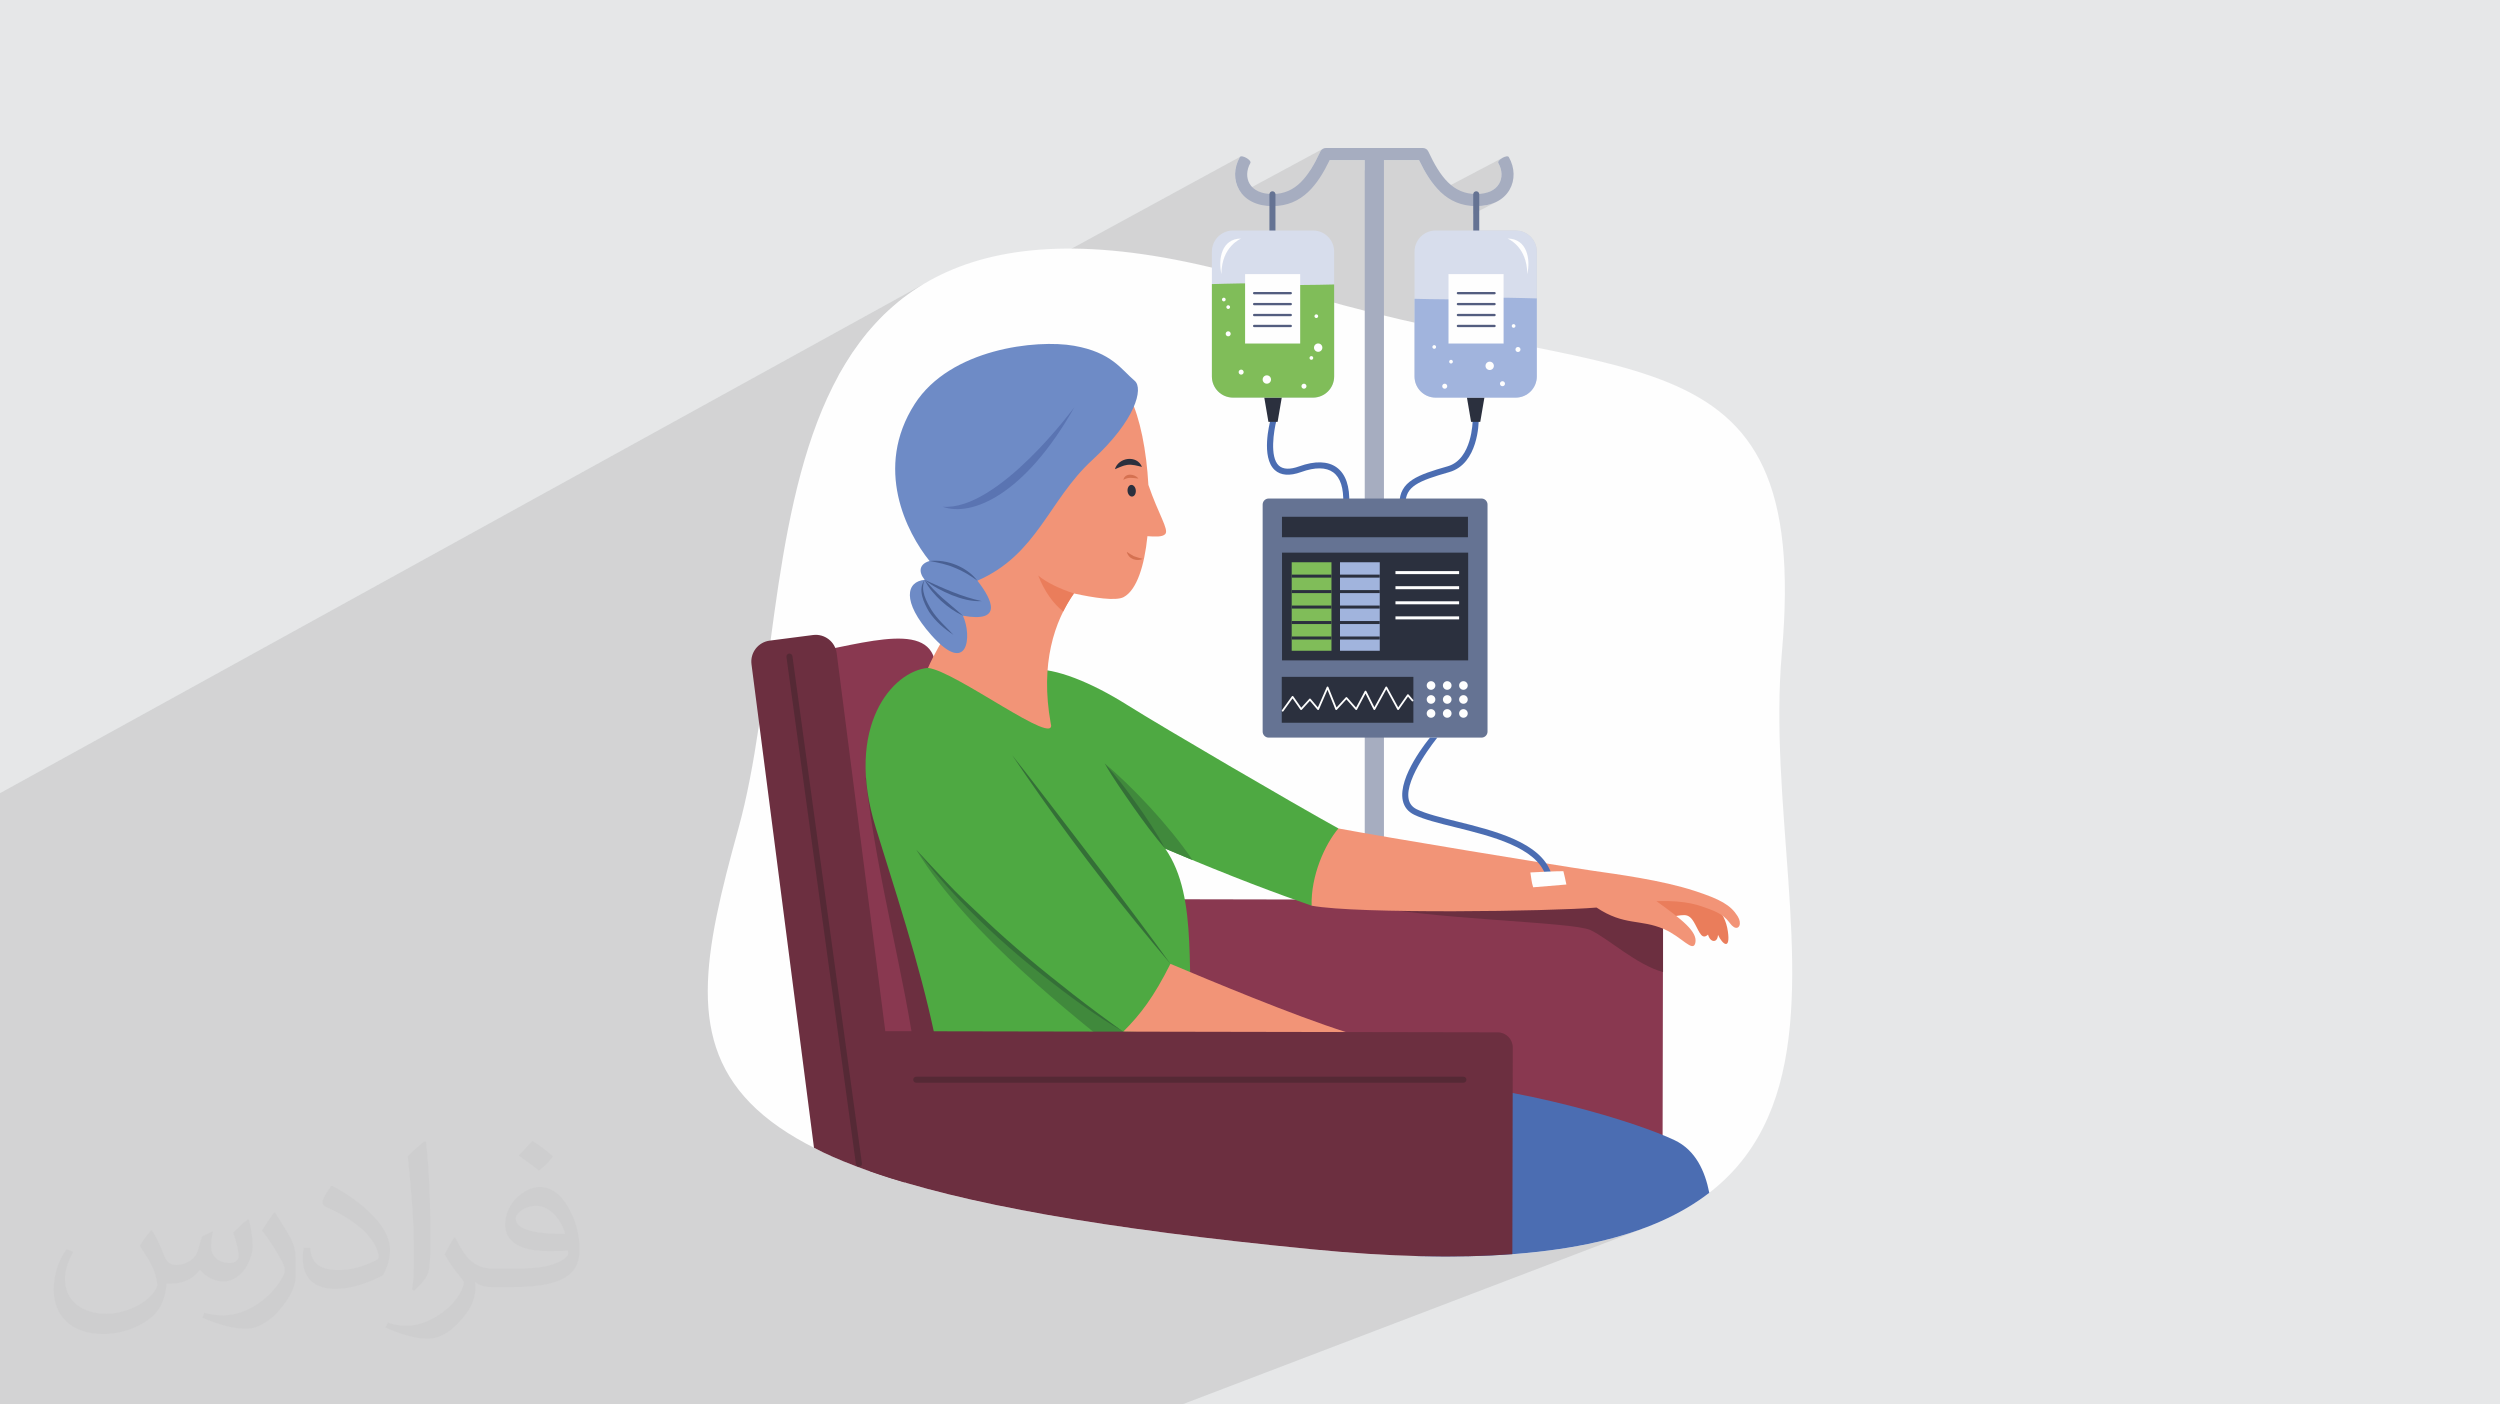 <?xml version="1.0" encoding="UTF-8"?>
<!DOCTYPE svg PUBLIC "-//W3C//DTD SVG 1.1//EN" "http://www.w3.org/Graphics/SVG/1.1/DTD/svg11.dtd">
<!-- Creator: CorelDRAW 2020 (64-Bit) -->
<svg xmlns="http://www.w3.org/2000/svg" xml:space="preserve" width="94.192mm" height="52.917mm" version="1.1" style="shape-rendering:geometricPrecision; text-rendering:geometricPrecision; image-rendering:optimizeQuality; fill-rule:evenodd; clip-rule:evenodd"
viewBox="0 0 9404.92 5283.66"
 xmlns:xlink="http://www.w3.org/1999/xlink"
 xmlns:xodm="http://www.corel.com/coreldraw/odm/2003">
 <defs>
  <style type="text/css">
   <![CDATA[
    .fil0 {fill:#E6E7E8}
    .fil10 {fill:#FEFEFE;fill-rule:nonzero}
    .fil3 {fill:#FEFEFE;fill-rule:nonzero}
    .fil19 {fill:#F29477;fill-rule:nonzero}
    .fil20 {fill:#EA7D5B;fill-rule:nonzero}
    .fil21 {fill:#D57151;fill-rule:nonzero}
    .fil8 {fill:#D7DDEC;fill-rule:nonzero}
    .fil13 {fill:#893850;fill-rule:nonzero}
    .fil14 {fill:#6C2F40;fill-rule:nonzero}
    .fil4 {fill:#A6ADC0;fill-rule:nonzero}
    .fil9 {fill:#A1B4DD;fill-rule:nonzero}
    .fil15 {fill:#552935;fill-rule:nonzero}
    .fil12 {fill:#80BD59;fill-rule:nonzero}
    .fil22 {fill:#6E8BC6;fill-rule:nonzero}
    .fil6 {fill:#657393;fill-rule:nonzero}
    .fil16 {fill:#4EA942;fill-rule:nonzero}
    .fil24 {fill:#5A74B2;fill-rule:nonzero}
    .fil11 {fill:#535D7F;fill-rule:nonzero}
    .fil17 {fill:#40893C;fill-rule:nonzero}
    .fil5 {fill:#4B6DB2;fill-rule:nonzero}
    .fil23 {fill:#496093;fill-rule:nonzero}
    .fil18 {fill:#346F37;fill-rule:nonzero}
    .fil7 {fill:#2B303E;fill-rule:nonzero}
    .fil2 {fill:#373435;fill-opacity:0.031}
    .fil1 {fill:#2B2A29;fill-opacity:0.102}
   ]]>
  </style>
 </defs>
 <g id="Layer_x0020_1">
  <polygon class="fil0" points="-0,0 9404.92,0 9404.92,5283.66 -0,5283.66 "/>
  <polygon class="fil1" points="-0,3441.25 -0,3426.88 -0,3390.67 -0,3390.43 -0,3383.77 -0,3381.23 -0,3363.87 -0,3352.08 -0,3351.72 -0,3343.07 -0,3341.45 -0,3320.88 -0,3311.98 -0,3299.4 -0,3293.81 -0,3293.76 -0,3251.55 -0,3247.38 -0,3234.33 -0,3132.66 -0,3132.17 -0,2983.94 3474.17,1068.87 3395.43,1122.79 3324.83,1184.39 3261.81,1253.07 3205.85,1328.26 3156.37,1409.35 3154.44,1413.17 4667.96,588.39 4664.24,591.01 4660.2,598.66 4656.68,606.43 4653.67,614.28 4651.18,622.2 4649.21,630.16 4647.75,638.13 4646.82,646.1 4646.4,654.06 4646.5,661.96 4647.11,669.8 4648.25,677.54 4649.9,685.17 4652.09,692.67 4654.78,700.02 4658,707.18 4661.74,714.15 4666.32,721.34 4669.5,725.6 4978.36,558.79 4975.57,560.31 4973.01,562.21 4970.74,564.45 4968.79,567.01 4967.19,569.87 4958.74,587.5 4950.17,604.34 4941.42,620.32 4932.43,635.41 4928.12,642 5002.13,602.18 5134.12,602.18 5134.12,640.77 5206.35,602.18 5338.33,602.18 5346.82,619.21 5355.67,635.91 5364.98,652.16 5374.79,667.87 5385.16,682.92 5396.15,697.21 5407.83,710.64 5415.54,718.38 5651.83,593.99 5644.86,598.6 5639.39,603.72 5636.36,608.81 5636.68,613.35 5641.61,623.33 5645.23,633.46 5647.56,643.64 5648.58,653.74 5648.28,663.67 5646.67,673.3 5643.74,682.54 5639.48,691.25 5633.29,700.08 5625.66,707.82 5616.68,714.45 5606.38,719.94 5542.2,753.5 5542.2,774.83 5553.55,775.35 5564.21,775.1 5574.55,774.34 5584.55,773.08 5594.2,771.33 5603.51,769.11 5612.43,766.39 5620.98,763.2 5629.13,759.55 5542.2,804.85 5542.2,867.16 5701.88,867.16 5717.89,868.77 5732.82,873.4 5746.32,880.73 5758.08,890.43 5767.79,902.19 5775.12,915.69 5779.75,930.62 5781.37,946.64 5781.37,1122.65 5781.37,1416.29 5779.75,1432.3 5775.12,1447.23 5767.79,1460.73 5758.08,1472.49 5746.32,1482.2 5732.82,1489.52 5571.77,1569.14 5568.73,1587 5562.53,1590.06 5562.49,1590.99 5561.91,1599.7 5560.83,1610.71 5559.1,1623.62 5556.57,1638.04 5553.07,1653.55 5548.45,1669.75 5542.54,1686.25 5535.21,1702.62 5526.28,1718.49 5515.61,1733.44 5503.04,1747.07 5488.4,1758.97 5471.56,1768.75 5296.25,1854.51 5292.58,1862.64 5289.67,1872.52 5289.2,1875.45 5573.34,1875.45 5577.92,1875.91 5582.18,1877.24 5586.03,1879.32 5589.4,1882.1 5592.17,1885.47 5594.26,1889.32 5595.59,1893.58 5596.05,1898.17 5596.05,2752.18 5595.59,2756.76 5594.26,2761.02 5592.17,2764.87 5589.4,2768.24 5586.03,2771 5582.18,2773.1 5332.66,2886.11 5325.74,2899.14 5316.64,2918.36 5308.92,2937.52 5302.96,2956.28 5299.15,2974.34 5297.87,2991.33 5299.5,3006.97 5301.19,3013.19 5303.5,3018.97 5306.42,3024.31 5309.94,3029.22 5314.09,3033.72 5318.88,3037.8 5324.29,3041.49 5330.36,3044.77 5337.08,3047.87 5344.26,3050.9 5351.9,3053.89 5359.95,3056.81 5368.39,3059.7 5377.2,3062.53 5386.36,3065.34 5395.82,3068.13 5405.57,3070.87 5415.58,3073.61 5425.84,3076.33 5436.29,3079.05 5446.92,3081.75 5457.73,3084.47 5468.65,3087.19 5479.67,3089.92 5493.01,3093.23 5506.53,3096.6 5520.18,3100.05 5533.94,3103.58 5547.78,3107.21 5561.67,3110.95 5575.56,3114.8 5589.45,3118.8 5603.28,3122.94 5617.03,3127.24 5630.67,3131.7 5644.17,3136.35 5657.48,3141.18 5670.61,3146.24 5683.49,3151.49 5696.1,3156.98 5708.41,3162.71 5720.39,3168.69 5732,3174.94 5743.23,3181.46 5754.03,3188.27 5764.37,3195.38 5774.23,3202.8 5783.55,3210.55 5792.34,3218.63 5800.55,3227.05 5808.13,3235.85 5815.08,3245.01 5817.26,3248.34 5835.85,3251.33 5864.64,3255.92 5891.59,3260.19 5916.52,3264.12 5939.27,3267.66 5959.65,3270.8 5977.48,3273.5 5992.6,3275.73 6001.16,3276.97 6010.17,3278.26 6019.61,3279.61 6029.45,3281.02 6039.67,3282.49 6050.25,3284.02 6061.16,3285.62 6072.39,3287.28 6083.89,3289.01 6095.67,3290.81 6107.69,3292.68 6119.92,3294.62 6132.37,3296.64 6144.98,3298.74 6157.74,3300.91 6170.62,3303.17 6183.62,3305.51 6196.69,3307.92 6209.83,3310.43 6223,3313.01 6236.18,3315.7 6249.36,3318.48 6262.5,3321.33 6275.59,3324.3 6288.6,3327.35 6301.51,3330.51 6314.3,3333.75 6326.94,3337.11 6339.4,3340.56 6351.68,3344.13 6363.75,3347.8 6375.57,3351.58 6392.9,3357.36 6408.97,3362.95 6423.83,3368.41 6437.56,3373.77 6450.21,3379.08 6461.87,3384.39 6472.57,3389.73 6482.4,3395.15 6491.4,3400.7 6499.66,3406.42 6507.23,3412.36 6514.18,3418.56 6520.57,3425.07 6526.47,3431.93 6531.94,3439.18 6537.04,3446.87 6542.3,3457.27 6544.94,3466.9 6545.27,3475.38 6543.57,3482.34 6540.15,3487.38 6535.27,3490.15 6500.27,3504.66 6502.25,3526.68 6501.14,3541.45 6497.51,3549.32 6255.9,3649.18 6255.89,3656.7 6256.32,3656.84 6255.88,3657.02 6254.63,4289.4 6253.45,4300.83 6250.12,4311.48 6244.87,4321.11 6237.92,4329.5 6229.51,4336.4 6219.85,4341.63 5689.74,4548.66 5689.4,4717.89 5701.1,4717.29 5704.13,4717.07 5708.04,4716.73 5851.17,4700.93 5859.2,4699.82 5987.77,4676.79 5996.33,4674.93 6111.21,4644.99 6118,4642.87 6222.99,4605.3 6166.9,4626.71 6192.96,4617.15 4446.58,5283.66 4445.61,5283.66 4219.79,5283.66 3895.39,5283.66 3807.82,5283.66 3717.28,5283.66 3458,5283.66 2550.66,5283.66 2548.62,5283.66 2425.52,5283.66 2345.92,5283.66 2317.67,5283.66 2301.2,5283.66 2253.11,5283.66 2240.49,5283.66 2211.04,5283.66 2210.93,5283.66 2209.78,5283.66 2204.54,5283.66 2194.78,5283.66 2174.93,5283.66 2170.04,5283.66 2123.4,5283.66 1876.77,5283.66 1792.7,5283.66 1757.34,5283.66 1747.61,5283.66 1746.85,5283.66 1713.66,5283.66 1686.97,5283.66 1676.46,5283.66 1449.27,5283.66 1442.31,5283.66 1336.3,5283.66 1318.81,5283.66 1251.18,5283.66 1206.01,5283.66 1164.65,5283.66 1163.74,5283.66 1162.52,5283.66 1133.12,5283.66 1131.19,5283.66 1115.95,5283.66 1103.95,5283.66 1002.21,5283.66 855.77,5283.66 814.45,5283.66 763.07,5283.66 699.45,5283.66 678.7,5283.66 666.1,5283.66 651.06,5283.66 648.35,5283.66 576.15,5283.66 534.35,5283.66 515.55,5283.66 326.75,5283.66 312.37,5283.66 231.64,5283.66 214.57,5283.66 208.29,5283.66 197.4,5283.66 38.97,5283.66 12.84,5283.66 -0,5283.66 -0,5273.28 -0,5238.33 -0,5228.07 -0,5219.15 -0,5215.3 -0,5214.32 -0,5214 -0,5197.14 -0,5194.83 -0,5192.71 -0,5191.39 -0,5186.38 -0,5172.69 -0,5172.16 -0,5171.37 -0,5170 -0,5168.69 -0,5163.7 -0,5159.21 -0,5152.16 -0,5150 -0,5149.4 -0,5148.68 -0,5143.73 -0,5140.95 -0,5130.07 -0,5129.41 -0,5128.75 -0,5127.21 -0,5125.89 -0,5120.98 -0,5109.51 -0,5107.3 -0,5106.57 -0,5105.96 -0,5101.09 -0,5098.77 -0,5098.41 -0,5098.12 -0,5095.93 -0,5092.89 -0,5090.67 -0,5090.58 -0,5086.67 -0,5084.41 -0,5083.08 -0,5078.24 -0,5071.32 -0,5064.86 -0,5064.63 -0,5064.05 -0,5063.73 -0,5063.64 -0,5061.98 -0,5055.92 -0,5055.3 -0,5046.54 -0,5045.72 -0,5039.01 -0,5038.86 -0,5036.8 -0,5030.77 -0,5018.62 -0,5017.88 -0,5010.25 -0,5009.68 -0,5009.61 -0,5009.03 -0,5006.98 -0,5002.41 -0,5001.16 -0,4992.64 -0,4991.98 -0,4991.55 -0,4984.52 -0,4984.36 -0,4984.05 -0,4983.92 -0,4981.76 -0,4975.31 -0,4970.54 -0,4959.38 -0,4958.99 -0,4956.81 -0,4951.91 -0,4943.25 -0,4937.39 -0,4937.1 -0,4936.15 -0,4935.89 -0,4935.78 -0,4934.52 -0,4931.53 -0,4924.94 -0,4924.11 -0,4910.47 -0,4907.84 -0,4902.86 -0,4902.39 -0,4898.62 -0,4889.69 -0,4861.79 -0,4855.02 -0,4852.58 -0,4846.11 -0,4845.7 -0,4836.12 -0,4827.18 -0,4826.94 -0,4819.21 -0,4815.74 -0,4807.31 -0,4806.59 -0,4806.52 -0,4798.01 -0,4787.5 -0,4784.32 -0,4776.15 -0,4774.94 -0,4769.69 -0,4760.47 -0,4760.16 -0,4759.61 -0,4750.32 -0,4739.55 -0,4736.31 -0,4726.94 -0,4715.99 -0,4713.72 -0,4711.94 -0,4702.62 -0,4691.62 -0,4688.31 -0,4683 -0,4678.96 -0,4670.11 -0,4667.74 -0,4667.45 -0,4667.29 -0,4664.24 -0,4654.93 -0,4643.67 -0,4640.32 -0,4638.88 -0,4630.96 -0,4624.71 -0,4619.5 -0,4616.82 -0,4599.34 -0,4595.73 -0,4592.33 -0,4582.96 -0,4572.1 -0,4571.25 -0,4557.42 -0,4544.61 -0,4523 -0,4510.37 -0,4484.44 -0,4475.09 -0,4472.42 -0,4445.54 -0,4439.67 -0,4431.09 -0,4424.97 -0,4423.57 -0,4422.31 -0,4410.53 -0,4391.5 -0,4390.46 -0,4336.97 -0,4334.2 -0,4330.62 -0,4327.57 -0,4323.75 -0,4321.35 -0,4284.6 -0,4284.21 -0,4262.96 -0,4258.61 -0,4258.24 -0,4256.66 -0,4251.49 -0,4249.98 -0,4249.62 -0,4247.81 -0,4246.81 -0,4245.93 -0,4244.06 -0,4243.63 -0,4242.46 -0,4238.69 -0,4228.49 -0,4227.81 -0,4211.75 -0,4200.61 -0,4199.25 -0,4196.96 -0,4195.63 -0,4195.09 -0,4187.26 -0,4182.96 -0,4182.95 -0,4182.71 -0,4178.2 -0,4178.01 -0,4177.86 -0,4172.42 -0,4168.19 -0,4166.71 -0,4166.67 -0,4166.59 -0,4165.76 -0,4165.69 -0,4162.93 -0,4136.15 -0,4134.3 -0,4128.4 -0,4119.61 -0,4115.33 -0,4111.84 -0,4103.33 -0,4102.66 -0,4102.59 -0,4101.93 -0,4093.48 -0,4090.03 -0,4071.08 -0,4068.91 -0,4067.83 -0,4063.58 -0,4051.26 -0,4049.98 -0,4049.73 -0,4048.41 -0,4046.54 -0,4045.73 -0,4044.49 -0,4041.01 -0,4037.84 -0,4035.68 -0,4032.46 -0,4031.78 -0,4030.36 -0,4028.04 -0,4027.31 -0,4024.27 -0,4019.81 -0,4016.24 -0,4012.5 -0,4010.16 -0,4007.12 -0,4006.71 -0,4004.67 -0,4004.61 -0,4002.46 -0,4002.35 -0,3997.11 -0,3987.83 -0,3981.36 -0,3980.07 -0,3977.62 -0,3973.74 -0,3973.31 -0,3972.43 -0,3971.37 -0,3970.95 -0,3970.05 -0,3966.37 -0,3963.65 -0,3960.25 -0,3959.8 -0,3959.72 -0,3958.87 -0,3955.52 -0,3951.17 -0,3949.86 -0,3948.73 -0,3947.04 -0,3946.1 -0,3942.4 -0,3942 -0,3940.34 -0,3939.93 -0,3918.43 -0,3914.05 -0,3911.93 -0,3911.58 -0,3908.68 -0,3907.07 -0,3906.53 -0,3901.87 -0,3900.52 -0,3896.94 -0,3889.73 -0,3889.33 -0,3885.2 -0,3881.68 -0,3881.38 -0,3876.95 -0,3872.95 -0,3872.26 -0,3872.1 -0,3864.2 -0,3861.56 -0,3859.98 -0,3859.68 -0,3845.64 -0,3844.52 -0,3842.94 -0,3837.6 -0,3821.96 -0,3818.94 -0,3815.92 -0,3814.15 -0,3810.3 -0,3804.77 -0,3802.15 -0,3801.2 -0,3777.14 -0,3776.16 -0,3772.44 -0,3771.3 -0,3763.25 -0,3759.77 -0,3757.36 -0,3751 -0,3750.29 -0,3750.01 -0,3749.57 -0,3746.33 -0,3726.73 -0,3715.87 -0,3715.44 -0,3708.48 -0,3693.13 -0,3690.07 -0,3684.51 -0,3683.93 -0,3682.31 -0,3681.76 -0,3681.3 -0,3677.39 -0,3675.87 -0,3674.04 -0,3672.63 -0,3662.64 -0,3660.58 -0,3659.6 -0,3655.77 -0,3651.56 -0,3650.2 -0,3648.01 -0,3647.62 -0,3647.17 -0,3645.79 -0,3642.38 -0,3633.24 -0,3627.71 -0,3621.47 -0,3615.91 -0,3613.71 -0,3591.07 -0,3587.56 -0,3587.17 -0,3585.23 -0,3581.6 -0,3579.41 -0,3578.66 -0,3578.32 -0,3577.93 -0,3569.14 -0,3560.02 -0,3556.52 -0,3547.61 -0,3546.87 -0,3508.85 -0,3484.97 -0,3484.96 -0,3469.47 -0,3448.67 -0,3442.56 -0,3441.34 "/>
  <path class="fil2" d="M571.37 4628.22c17.95,27.21 29.6,53.36 40.96,82.43 8.45,16.91 12.93,48.09 52.57,48.09 11.61,0 28.28,-3.42 43.06,-11.61 16.63,-8.73 29.32,-21.94 35.94,-42l15.85 -53.36 38.57 -19.02 2.64 2.64c-5.27,20.09 -6.59,39.36 -6.59,54.43 0,44.63 38.57,61.56 69.22,61.56 17.95,0 34.09,-8.73 34.09,-25.11 0,-21.13 -8.98,-57.06 -20.62,-89.29 17.95,-17.95 35.94,-35.94 56.53,-50.47l3.17 1.6c8.98,38.04 14,75.56 14,100.66 0,24.57 -10.83,51.79 -19.81,69.49 -18.49,34.87 -51.25,62.62 -90.87,62.62 -30.1,0 -63.65,-15.07 -86.66,-43.06l-1.32 0c-21.66,26.96 -55.22,51.25 -108.86,51.25l-16.63 0c-2.64,35.41 -10.29,60.49 -21.94,82.95 -31.95,62.34 -126.81,106.47 -216.1,106.47 -124.17,0 -186.51,-71.59 -186.51,-166.96 0,-58.91 19.27,-113.6 48.88,-152.42l24.29 10.04c-18.49,35.41 -30.91,68.68 -30.91,101.45 0,89.29 72.66,131.83 156.4,131.83 77.68,0 173.83,-49.41 191.28,-106.72 -6.59,-62.62 -30.1,-91.93 -66.04,-148.99 10.83,-19.02 24.83,-38.04 42.28,-58.38l3.17 0 0 0 0 0 -0.02 -0.09zm1432.14 -336.04c26.15,16.39 51.79,35.66 76.87,57.85 -14,19.81 -31.45,37.79 -53.11,53.64 -25.11,-20.34 -50.19,-37.79 -75.84,-56.27 17.42,-19.55 34.62,-38.29 52.04,-55.22l0 0 0 0 0 0 0 0 0 0 0.03 0zm13.47 244.11c-42.28,0 -76.87,27.75 -76.87,48.34 0,44.13 84.53,57.85 185.72,57.31 -12.68,-51.79 -57.06,-105.68 -108.86,-105.68l0.01 0.03zm-94.86 236.19c54.96,0 103.04,-1.6 139.74,-10.83 40.96,-10.29 75.56,-30.91 75.56,-45.17 0,-3.7 0,-8.19 -1.32,-11.89 -22.98,2.11 -49.41,2.11 -72.38,2.11 -74.49,0 -131.55,-16.91 -154.02,-58.66 -5.55,-11.61 -9.51,-24.57 -9.51,-39.36 0,-40.43 17.42,-79.79 48.09,-107 25.61,-22.45 53.89,-36.44 82.67,-36.44 52.04,0 93.51,41.75 122.57,107.54 15.85,35.94 26.68,77.4 26.68,129.72 0,34.87 -9.51,64.19 -31.17,85.85 -40.43,39.11 -114.92,53.89 -229.04,53.89l-51.79 0 0 0 -13.47 0c-28.28,0 -48.62,-5.02 -64.72,-17.42l-2.64 0c0.79,6.59 1.32,12.93 1.32,19.02 0,25.61 -8.45,58.38 -25.61,84.53 -50.72,75.3 -105.68,108.04 -153.24,108.04 -48.09,0 -107,-18.49 -160.11,-42.54l9.51 -18.49c17.17,7.13 40.96,11.89 73.7,11.89 85.85,0 198.66,-82.43 212.66,-163 -3.17,-6.59 -8.98,-15.32 -17.17,-24.57 -25.11,-29.85 -40.96,-54.68 -55.75,-80.83 12.68,-25.11 24.29,-45.17 35.13,-63.4l4.49 -0.53c36.72,74.77 69.99,117.55 144.23,117.55l11.61 0 0 0 53.89 0 0 0 0 0 0 0 0 0 0 0 0.09 0.01zm-371.98 79c6.34,-34.34 6.87,-72.91 6.87,-108.86l0 -53.36c0,-99.6 -12.68,-244.36 -22.98,-338.68 17.95,-19.27 43.06,-42 62.87,-57.31l5.81 1.6c13.47,118.62 16.63,256 16.63,383.06 0,33.3 -1.32,65.79 -4.49,89.55 -1.85,30.1 -19.27,52.83 -56.53,87.7l-8.19 -3.7zm-382.8 -157.19c1.85,46.77 24.83,83.49 105.15,83.49 49.93,0 92.19,-12.93 138.96,-35.13 8.45,-3.7 12.93,-8.73 12.93,-12.93 0,-29.32 -22.45,-68.15 -60.23,-103.55 -36.72,-33.3 -85.34,-62.62 -130.76,-82.18 -15.6,-6.59 -20.62,-13.47 -20.62,-20.09 0,-13.47 17.95,-41.75 32.77,-62.09l5.02 -0.53c52.04,27.21 110.17,67.64 153.24,112.53 39.11,41.47 63.4,83.49 63.4,129.19 0,33.81 -10.29,65.51 -26.96,95.11 -57.06,28.79 -117.83,50.72 -178.06,50.72 -73.17,0 -123.1,-34.34 -123.1,-114.92 0,-8.73 0,-22.19 3.17,-39.64l25.11 0 0 0 0 0 0 0 0 0 0 0 -0.02 0zm-132.37 -132.9l45.45 73.45c16.63,27.21 32.23,56.81 32.23,103.55l0 59.7c0,48.34 -30.91,100.13 -80.83,151.38 -39.11,34.62 -73.7,49.41 -105.68,49.41 -47.55,0 -101.98,-14.79 -164.85,-41.75l7.13 -18.49c19.81,5.27 42.79,9.77 71.06,9.77 90.36,-0.53 182.8,-66.57 225.08,-147.15 5.02,-9.26 6.87,-17.95 6.87,-24.04 0,-9.26 -5.02,-19.55 -8.98,-28.79 -22.98,-43.31 -48.62,-82.95 -76.87,-119.68 14.79,-23.25 29.6,-45.7 45.7,-67.9l3.7 0.53 0 0 0 0 0 0 0 0 0 0 -0.02 0.01z"/>
  <g id="_1306659050256">
   <path class="fil3" d="M4829.55 1082.61c1249.11,395.9 1987.23,98.12 1873.67,1374.38 -98.37,1105.46 663.5,2481.13 -1769.03,2242.67 -2432.55,-238.47 -2417.39,-639.6 -2156.22,-1583.11 261.17,-943.5 -52.07,-2700.68 2051.57,-2033.94z"/>
   <path class="fil4" d="M5676.23 591.01c-6.17,-10.9 -45.7,11.42 -39.55,22.35 14.88,26.3 15.92,55.44 2.81,77.9 -14.55,24.94 -45.07,38.67 -85.93,38.67 -87.63,0 -135.43,-63.97 -180.28,-160.06 -3.73,-8 -11.75,-13.11 -20.58,-13.11l-364.92 0c-8.84,0 -16.85,5.11 -20.59,13.11 -44.83,96.08 -92.65,160.06 -180.27,160.06 -40.87,0 -71.39,-13.73 -85.94,-38.67 -13.11,-22.47 -12.07,-51.6 2.8,-77.9 6.17,-10.92 -33.38,-33.25 -39.54,-22.35 -22.91,40.53 -23.84,86.56 -2.5,123.14 23.05,39.47 67.5,61.2 125.18,61.2 112.84,0 170.88,-81.6 215.2,-173.17l131.99 0 0 2631.09 72.23 0 0 -2631.09 131.98 0c44.33,91.57 102.38,173.17 215.22,173.17 57.68,0 102.14,-21.73 125.16,-61.2 21.35,-36.58 20.42,-82.61 -2.49,-123.14z"/>
   <path class="fil5" d="M5287.4 1895.01l-22.71 0c0,-84.66 68.93,-108.68 181.41,-140.85 92.75,-26.53 93.97,-170.9 93.97,-172.31l22.72 0.24c-0.07,6.42 -1.34,162.69 -110.44,193.91 -117.2,33.52 -164.94,53.67 -164.94,119.01z"/>
   <path class="fil6" d="M5553.55 895.53c-6.28,0 -11.35,-5.08 -11.35,-11.35l0 -153.3c0,-6.28 5.07,-11.35 11.35,-11.35 6.26,0 11.34,5.07 11.34,11.35l0 153.3c0,6.27 -5.08,11.35 -11.34,11.35z"/>
   <polygon class="fil7" points="5568.73,1587 5534.1,1587 5515.63,1478.51 5587.22,1478.51 "/>
   <path class="fil8" d="M5781.37 1416.29c0,43.9 -35.59,79.49 -79.49,79.49l-300.92 0c-43.9,0 -79.49,-35.59 -79.49,-79.49l0 -469.65c0,-43.9 35.59,-79.48 79.49,-79.48l300.92 0c43.9,0 79.49,35.58 79.49,79.48l0 469.65z"/>
   <path class="fil9" d="M5564.19 1123.02c-44.53,5.3 -178.02,2.68 -242.72,1.02l0 292.25c0,43.9 35.59,79.49 79.49,79.49l300.92 0c43.9,0 79.49,-35.59 79.49,-79.49l0 -293.64c-56,-1.35 -165.91,-5.74 -217.18,0.37z"/>
   <path class="fil10" d="M5671.27 897.43c0,0 74.15,29.04 74.15,133.76 13.23,-56.15 -0.67,-133.76 -74.15,-133.76z"/>
   <path class="fil10" d="M5720.03 1314.75c0,5.23 -4.22,9.46 -9.46,9.46 -5.24,0 -9.48,-4.22 -9.48,-9.46 0,-5.23 4.23,-9.47 9.48,-9.47 5.23,0 9.46,4.23 9.46,9.47z"/>
   <path class="fil10" d="M5661.68 1443.44c0,5.24 -4.23,9.47 -9.47,9.47 -5.23,0 -9.47,-4.22 -9.47,-9.47 0,-5.22 4.23,-9.46 9.47,-9.46 5.23,0 9.47,4.23 9.47,9.46z"/>
   <path class="fil10" d="M5444.48 1452.91c0,5.23 -4.24,9.47 -9.45,9.47 -5.24,0 -9.48,-4.23 -9.48,-9.47 0,-5.23 4.23,-9.47 9.48,-9.47 5.2,0 9.45,4.23 9.45,9.47z"/>
   <path class="fil10" d="M5402.49 1305.28c0,3.85 -3.12,6.98 -6.97,6.98 -3.85,0 -6.98,-3.13 -6.98,-6.98 0,-3.86 3.13,-6.99 6.98,-6.99 3.85,0 6.97,3.13 6.97,6.99z"/>
   <path class="fil10" d="M5701.1 1226.27c0,3.85 -3.14,6.97 -6.98,6.97 -3.85,0 -6.98,-3.12 -6.98,-6.97 0,-3.86 3.13,-6.99 6.98,-6.99 3.84,0 6.98,3.13 6.98,6.99z"/>
   <path class="fil10" d="M5465.65 1360.56c0,3.86 -3.13,6.99 -6.98,6.99 -3.85,0 -6.97,-3.13 -6.97,-6.99 0,-3.85 3.12,-6.98 6.97,-6.98 3.85,0 6.98,3.13 6.98,6.98z"/>
   <path class="fil10" d="M5619.93 1376.3c0,8.7 -7.04,15.74 -15.73,15.74 -8.71,0 -15.75,-7.04 -15.75,-15.74 0,-8.7 7.04,-15.74 15.75,-15.74 8.69,0 15.73,7.04 15.73,15.74z"/>
   <polygon class="fil10" points="5449.21,1292.36 5656.46,1292.36 5656.46,1031.19 5449.21,1031.19 "/>
   <path class="fil11" d="M5622.39 1107.16l-137.68 0c-2.42,0 -4.38,-1.97 -4.38,-4.38 0,-2.42 1.97,-4.38 4.38,-4.38l137.68 0c2.43,0 4.38,1.97 4.38,4.38 0,2.42 -1.96,4.38 -4.38,4.38z"/>
   <path class="fil11" d="M5622.39 1148.32l-137.68 0c-2.42,0 -4.38,-1.96 -4.38,-4.37 0,-2.43 1.97,-4.38 4.38,-4.38l137.68 0c2.43,0 4.38,1.96 4.38,4.38 0,2.42 -1.96,4.37 -4.38,4.37z"/>
   <path class="fil11" d="M5622.39 1189.49l-137.68 0c-2.42,0 -4.38,-1.97 -4.38,-4.38 0,-2.42 1.97,-4.37 4.38,-4.37l137.68 0c2.43,0 4.38,1.96 4.38,4.37 0,2.42 -1.96,4.38 -4.38,4.38z"/>
   <path class="fil11" d="M5622.39 1230.66l-137.68 0c-2.42,0 -4.38,-1.97 -4.38,-4.38 0,-2.43 1.97,-4.38 4.38,-4.38l137.68 0c2.43,0 4.38,1.96 4.38,4.38 0,2.42 -1.96,4.38 -4.38,4.38z"/>
   <path class="fil5" d="M5075.76 1895.45l-22.68 -0.89c2.28,-58.08 -10.41,-97.68 -37.73,-117.67 -26.62,-19.48 -68.18,-19.89 -120.25,-1.13 -43.32,15.62 -76.76,13.17 -99.37,-7.35 -52.96,-48.07 -18.69,-178.67 -17.28,-184.22l22.89 0c-8.64,34.07 -25.93,135.13 9.68,167.42 15.9,14.4 41.6,15.35 76.4,2.8 59.44,-21.42 108.35,-20.01 141.37,4.15 33.77,24.74 49.58,70.79 46.98,136.89z"/>
   <path class="fil6" d="M4786.92 895.53c6.27,0 11.35,-5.08 11.35,-11.35l0 -153.3c0,-6.28 -5.08,-11.35 -11.35,-11.35 -6.27,0 -11.36,5.07 -11.36,11.35l0 153.3c0,6.27 5.09,11.35 11.36,11.35z"/>
   <polygon class="fil7" points="4771.73,1587 4806.36,1587 4824.85,1478.51 4753.25,1478.51 "/>
   <path class="fil8" d="M4559.09 1416.29c0,43.9 35.59,79.49 79.49,79.49l300.93 0c43.91,0 79.5,-35.59 79.5,-79.49l0 -469.65c0,-43.9 -35.59,-79.48 -79.5,-79.48l-300.93 0c-43.9,0 -79.49,35.58 -79.49,79.48l0 469.65z"/>
   <path class="fil12" d="M4776.28 1069.11c44.53,5.29 178.02,2.69 242.73,1.02l0 346.16c0,43.9 -35.59,79.49 -79.5,79.49l-300.93 0c-43.9,0 -79.49,-35.59 -79.49,-79.49l0 -347.53c56,-1.37 165.91,-5.74 217.19,0.36z"/>
   <path class="fil10" d="M4669.19 897.43c0,0 -74.15,29.04 -74.15,133.76 -13.24,-56.15 0.66,-133.76 74.15,-133.76z"/>
   <path class="fil10" d="M4610.97 1255.77c0,5.22 4.23,9.47 9.46,9.47 5.23,0 9.48,-4.24 9.48,-9.47 0,-5.23 -4.24,-9.48 -9.48,-9.48 -5.22,0 -9.46,4.24 -9.46,9.48z"/>
   <path class="fil10" d="M4659.74 1399.91c0,5.23 4.23,9.48 9.46,9.48 5.23,0 9.47,-4.24 9.47,-9.48 0,-5.22 -4.23,-9.47 -9.47,-9.47 -5.22,0 -9.46,4.24 -9.46,9.47z"/>
   <path class="fil10" d="M4895.99 1452.91c0,5.23 4.23,9.47 9.47,9.47 5.22,0 9.47,-4.23 9.47,-9.47 0,-5.23 -4.24,-9.47 -9.47,-9.47 -5.23,0 -9.47,4.23 -9.47,9.47z"/>
   <path class="fil10" d="M4944.95 1189.49c0,3.85 3.13,6.97 6.98,6.97 3.85,0 6.99,-3.12 6.99,-6.97 0,-3.85 -3.14,-6.99 -6.99,-6.99 -3.85,0 -6.98,3.14 -6.98,6.99z"/>
   <path class="fil10" d="M4596.98 1126.83c0,3.85 3.14,6.98 6.98,6.98 3.85,0 6.99,-3.13 6.99,-6.98 0,-3.86 -3.14,-6.97 -6.99,-6.97 -3.84,0 -6.98,3.11 -6.98,6.97z"/>
   <path class="fil10" d="M4613.46 1155.29c0,3.86 3.12,6.99 6.97,6.99 3.86,0 6.99,-3.13 6.99,-6.99 0,-3.85 -3.13,-6.97 -6.99,-6.97 -3.85,0 -6.97,3.12 -6.97,6.97z"/>
   <path class="fil10" d="M4926.36 1346.6c0,3.85 3.13,6.98 6.97,6.98 3.86,0 6.98,-3.13 6.98,-6.98 0,-3.86 -3.12,-6.98 -6.98,-6.98 -3.84,0 -6.97,3.12 -6.97,6.98z"/>
   <path class="fil10" d="M4750.06 1427.71c0,8.7 7.05,15.74 15.73,15.74 8.71,0 15.76,-7.04 15.76,-15.74 0,-8.7 -7.05,-15.74 -15.76,-15.74 -8.68,0 -15.73,7.04 -15.73,15.74z"/>
   <path class="fil10" d="M4943.19 1307.81c0,8.7 7.04,15.74 15.72,15.74 8.71,0 15.75,-7.04 15.75,-15.74 0,-8.7 -7.04,-15.74 -15.75,-15.74 -8.68,0 -15.72,7.04 -15.72,15.74z"/>
   <polygon class="fil10" points="4684.01,1292.36 4891.25,1292.36 4891.25,1031.19 4684.01,1031.19 "/>
   <path class="fil11" d="M4718.09 1107.16l137.66 0c2.44,0 4.39,-1.97 4.39,-4.38 0,-2.42 -1.96,-4.38 -4.39,-4.38l-137.66 0c-2.43,0 -4.38,1.97 -4.38,4.38 0,2.42 1.96,4.38 4.38,4.38z"/>
   <path class="fil11" d="M4718.09 1148.32l137.66 0c2.44,0 4.39,-1.96 4.39,-4.37 0,-2.43 -1.96,-4.38 -4.39,-4.38l-137.66 0c-2.43,0 -4.38,1.96 -4.38,4.38 0,2.42 1.96,4.37 4.38,4.37z"/>
   <path class="fil11" d="M4718.09 1189.49l137.66 0c2.44,0 4.39,-1.97 4.39,-4.38 0,-2.42 -1.96,-4.37 -4.39,-4.37l-137.66 0c-2.43,0 -4.38,1.96 -4.38,4.37 0,2.42 1.96,4.38 4.38,4.38z"/>
   <path class="fil11" d="M4718.09 1230.66l137.66 0c2.44,0 4.39,-1.97 4.39,-4.38 0,-2.43 -1.96,-4.38 -4.39,-4.38l-137.66 0c-2.43,0 -4.38,1.96 -4.38,4.38 0,2.42 1.96,4.38 4.38,4.38z"/>
   <path class="fil6" d="M5596.05 2752.18c0,12.53 -10.16,22.71 -22.71,22.71l-800.58 0c-12.54,0 -22.71,-10.17 -22.71,-22.71l0 -854.02c0,-12.55 10.16,-22.72 22.71,-22.72l800.58 0c12.54,0 22.71,10.16 22.71,22.72l0 854.02z"/>
   <polygon class="fil7" points="4822.73,2021.08 5522.38,2021.08 5522.38,1944.07 4822.73,1944.07 "/>
   <path class="fil10" d="M5399.73 2578.77c0,8.98 -7.28,16.25 -16.24,16.25 -8.97,0 -16.25,-7.27 -16.25,-16.25 0,-8.97 7.28,-16.24 16.25,-16.24 8.96,0 16.24,7.27 16.24,16.24z"/>
   <path class="fil10" d="M5460.67 2578.77c0,8.98 -7.28,16.25 -16.24,16.25 -8.98,0 -16.26,-7.27 -16.26,-16.25 0,-8.97 7.28,-16.24 16.26,-16.24 8.96,0 16.24,7.27 16.24,16.24z"/>
   <path class="fil10" d="M5521.62 2578.77c0,8.98 -7.27,16.25 -16.25,16.25 -8.97,0 -16.24,-7.27 -16.24,-16.25 0,-8.97 7.27,-16.24 16.24,-16.24 8.98,0 16.25,7.27 16.25,16.24z"/>
   <path class="fil10" d="M5399.73 2631.36c0,8.98 -7.28,16.24 -16.24,16.24 -8.97,0 -16.25,-7.26 -16.25,-16.24 0,-8.98 7.28,-16.23 16.25,-16.23 8.96,0 16.24,7.25 16.24,16.23z"/>
   <path class="fil10" d="M5460.67 2631.36c0,8.98 -7.28,16.24 -16.24,16.24 -8.98,0 -16.26,-7.26 -16.26,-16.24 0,-8.98 7.28,-16.23 16.26,-16.23 8.96,0 16.24,7.25 16.24,16.23z"/>
   <path class="fil10" d="M5521.62 2631.36c0,8.98 -7.27,16.24 -16.25,16.24 -8.97,0 -16.24,-7.26 -16.24,-16.24 0,-8.98 7.27,-16.23 16.24,-16.23 8.98,0 16.25,7.25 16.25,16.23z"/>
   <path class="fil10" d="M5399.73 2683.95c0,8.97 -7.28,16.23 -16.24,16.23 -8.97,0 -16.25,-7.26 -16.25,-16.23 0,-8.98 7.28,-16.24 16.25,-16.24 8.96,0 16.24,7.26 16.24,16.24z"/>
   <path class="fil10" d="M5460.67 2683.95c0,8.97 -7.28,16.23 -16.24,16.23 -8.98,0 -16.26,-7.26 -16.26,-16.23 0,-8.98 7.28,-16.24 16.26,-16.24 8.96,0 16.24,7.26 16.24,16.24z"/>
   <path class="fil10" d="M5521.62 2683.95c0,8.97 -7.27,16.23 -16.25,16.23 -8.97,0 -16.24,-7.26 -16.24,-16.23 0,-8.98 7.27,-16.24 16.24,-16.24 8.98,0 16.25,7.26 16.25,16.24z"/>
   <polygon class="fil7" points="4821.93,2718.98 5317.12,2718.98 5317.12,2546.3 4821.93,2546.3 "/>
   <path class="fil10" d="M4825.27 2677.12c-0.69,0 -1.39,-0.21 -2,-0.65 -1.53,-1.09 -1.87,-3.22 -0.79,-4.74l37.42 -52.12c0.64,-0.92 1.78,-1.68 2.79,-1.42 1.13,0 2.15,0.54 2.79,1.45l29.71 42.64 30.27 -33.21c0.65,-0.73 1.52,-1.17 2.59,-1.11 0.98,0.01 1.89,0.46 2.54,1.2l27.19 32.17 33.31 -76.58c0.56,-1.27 1.6,-2.15 3.19,-2.04 1.38,0.01 2.6,0.87 3.11,2.14l30.63 76.58 34.66 -37.87c0.66,-0.71 1.9,-0.96 2.56,-1.1 0.97,0 1.9,0.42 2.52,1.15l33.65 38.16 32.71 -61.64c0.6,-1.13 1.72,-1.9 3.04,-1.81 1.28,0.01 2.45,0.73 3.02,1.87l30.23 60.2 41.8 -75.93c0.61,-1.1 1.76,-1.76 2.99,-1.76 0,0 0,0 0.01,0 1.25,0 2.39,0.67 2.99,1.77l41.86 76.78 33.76 -48.09c0.6,-0.86 1.56,-1.4 2.62,-1.44 1,-0.09 2.06,0.38 2.75,1.18l17.38 20.31c1.23,1.43 1.06,3.57 -0.37,4.8 -1.43,1.24 -3.59,1.05 -4.79,-0.38l-14.54 -16.97 -34.4 49c-0.66,0.97 -2,1.55 -2.98,1.44 -1.17,-0.06 -2.25,-0.74 -2.8,-1.76l-41.5 -76.15 -41.93 76.16c-0.61,1.1 -1.93,1.61 -3.07,1.76 -1.26,-0.02 -2.4,-0.75 -2.99,-1.87l-30.15 -60.1 -31.93 60.16c-0.53,1 -1.51,1.66 -2.61,1.79 -1.12,0.16 -2.23,-0.31 -2.96,-1.13l-34.39 -39.02 -35.78 39.06c-0.79,0.87 -1.98,1.28 -3.13,1.06 -1.15,-0.21 -2.12,-1.01 -2.56,-2.09l-29.61 -74.03 -32.24 74.12c-0.47,1.08 -1.46,1.84 -2.63,2.02 -1.18,0.15 -2.35,-0.29 -3.11,-1.17l-28.24 -33.4 -30.51 33.49c-0.7,0.77 -1.74,1.18 -2.74,1.1 -1.04,-0.06 -1.99,-0.59 -2.57,-1.45l-29.42 -42.16 -34.6 48.21c-0.66,0.93 -1.72,1.42 -2.77,1.42z"/>
   <polygon class="fil7" points="4822.93,2484.34 5523.18,2484.34 5523.18,2079 4822.93,2079 "/>
   <polygon class="fil12" points="4859.35,2448.15 5008.97,2448.15 5008.97,2115.19 4859.35,2115.19 "/>
   <polygon class="fil7" points="4859.35,2405.84 5008.97,2405.84 5008.97,2394.47 4859.35,2394.47 "/>
   <polygon class="fil7" points="4859.35,2347.64 5008.97,2347.64 5008.97,2336.27 4859.35,2336.27 "/>
   <polygon class="fil7" points="4859.35,2289.43 5008.97,2289.43 5008.97,2278.09 4859.35,2278.09 "/>
   <polygon class="fil7" points="4859.35,2231.24 5008.97,2231.24 5008.97,2219.89 4859.35,2219.89 "/>
   <polygon class="fil7" points="4859.35,2173.05 5008.97,2173.05 5008.97,2161.69 4859.35,2161.69 "/>
   <polygon class="fil9" points="5041.04,2448.15 5190.64,2448.15 5190.64,2115.19 5041.04,2115.19 "/>
   <polygon class="fil7" points="5041.04,2405.84 5190.64,2405.84 5190.64,2394.47 5041.04,2394.47 "/>
   <polygon class="fil7" points="5041.04,2347.64 5190.64,2347.64 5190.64,2336.27 5041.04,2336.27 "/>
   <polygon class="fil7" points="5041.04,2289.43 5190.64,2289.43 5190.64,2278.09 5041.04,2278.09 "/>
   <polygon class="fil7" points="5041.04,2231.24 5190.64,2231.24 5190.64,2219.89 5041.04,2219.89 "/>
   <polygon class="fil7" points="5041.04,2173.05 5190.64,2173.05 5190.64,2161.69 5041.04,2161.69 "/>
   <polygon class="fil10" points="5249.7,2159.79 5489.14,2159.79 5489.14,2148.44 5249.7,2148.44 "/>
   <polygon class="fil10" points="5249.7,2216.56 5489.14,2216.56 5489.14,2205.21 5249.7,2205.21 "/>
   <polygon class="fil10" points="5249.7,2273.34 5489.14,2273.34 5489.14,2262 5249.7,2262 "/>
   <polygon class="fil10" points="5249.7,2330.12 5489.14,2330.12 5489.14,2318.76 5249.7,2318.76 "/>
   <path class="fil13" d="M6254.63 4289.4c-0.08,31.34 -25.52,56.7 -56.88,56.64l-2174.6 -4.34c-31.36,-0.05 -56.73,-25.52 -56.67,-56.89l1.7 -845.97c0.07,-31.37 25.54,-56.72 56.88,-56.69l2174.59 4.36c31.36,0.05 56.74,25.53 56.66,56.89l-1.68 846z"/>
   <path class="fil13" d="M2969.83 2469.97c245.33,-35.98 521.27,-143.84 548.31,22.88 32.62,201.12 96.43,1481.74 158.86,1943.53 -278.26,0 -623.91,-407.92 -707.17,-1966.4z"/>
   <path class="fil14" d="M3256.25 2926.31c44.07,386.08 147.88,745.5 190.61,1073.01 186.28,0 360.62,-53.46 360.62,-53.46 0,0 -236.39,-704.71 -551.24,-1019.55z"/>
   <path class="fil14" d="M3403.58 4448.44c-123.36,-35.52 -256.97,-85.55 -341.4,-130.65l-235.1 -1818.79c-5.63,-43.53 25.1,-83.39 68.65,-89.03l162.86 -21.06c43.53,-5.62 83.4,25.1 89.03,68.66l255.97 1990.87z"/>
   <path class="fil15" d="M3231.24 4389.28c-5.6,0 -10.45,-4.13 -11.24,-9.83l-261.42 -1907.96c-0.85,-6.21 3.49,-11.93 9.73,-12.79 6.16,-0.84 11.92,3.48 12.78,9.72l261.41 1907.95c0.86,6.21 -3.48,11.95 -9.7,12.81 -0.53,0.06 -1.06,0.1 -1.56,0.1z"/>
   <path class="fil16" d="M3491.1 2512.68c-132.11,11.17 -315.92,218.12 -195.96,603.03 119.96,384.93 186.88,591.97 241.95,883.61 188.6,-15.97 833.67,-9.79 956.85,-20.22 -37.42,-303.59 20.2,-599.08 -110.45,-786.65 258.62,109.89 425.55,171.16 550.8,214.67 86.31,-102.26 100.87,-199.42 100.75,-290.57 -167.34,-92.2 -662.9,-381.74 -795.31,-465 -132.42,-83.25 -270.17,-139.98 -356.93,-132.61 -122.28,-8.65 -308.63,-13.32 -391.7,-6.27z"/>
   <path class="fil17" d="M4225.51 3881.03c-177.73,-112.22 -478.05,-332.07 -778.65,-684.57 195.37,323.45 624.15,648.12 744.15,749.4 79.85,-6.76 34.5,-64.82 34.5,-64.82z"/>
   <path class="fil17" d="M4155.81 2871.89c58.51,71.48 119.94,160.17 227.69,320.55 36.28,15.42 70.56,29.77 103.35,43.36 -93.76,-136.25 -227.97,-276.95 -331.04,-363.92z"/>
   <path class="fil18" d="M4403.04 3625.92c-171.16,-202.34 -335.33,-411.88 -487.75,-628.7 -36.46,-51.85 -72.42,-104.02 -107.81,-156.61 75.33,94.89 148.22,191.67 222.27,287.56 88.63,114.73 176.11,230.37 262.56,346.71 37.23,50.1 74.23,100.39 110.72,151.04z"/>
   <path class="fil18" d="M4225.51 3881.03c-107.08,-61.77 -207.41,-136.83 -304.5,-213.05 -113.48,-89.08 -220.86,-186.5 -320,-291.3 -54.53,-57.62 -105.02,-118.01 -154.16,-180.23 36.63,39.94 73.55,79.48 110.72,118.9 47.05,50.98 98.65,97.96 149.01,145.61 104.25,98.67 216.04,190.25 329.07,278.62 62.19,48.62 125.65,95.53 189.84,141.45z"/>
   <path class="fil18" d="M4155.81 2871.89c43.24,47.44 82.19,99.06 119.39,151.28 38.74,54.36 76.38,110.59 108.3,169.27 -43.41,-49.15 -81.81,-102.68 -119.77,-156.04 -37.22,-53.91 -75.62,-107.42 -107.92,-164.51z"/>
   <path class="fil19" d="M4225.51 3881.03c239.38,7.87 627.45,1.26 838.32,1.69 -199.08,-62.91 -513.99,-195.17 -660.79,-256.8 -62.66,124.95 -112.66,190.44 -177.53,255.11z"/>
   <path class="fil20" d="M6213.93 3367.15c79.2,-6.69 263.33,-24.9 286.29,136.97 10.14,71.36 -19.75,49.88 -37.13,12.87 -1.63,31.02 -28.74,30.46 -37.58,-1.09 -22.04,20.41 -30.86,-5.45 -48.41,-38.62 -27.27,-51.66 -42.59,-32.02 -111.91,-26.15 -37.57,-31.71 -49.81,-67 -51.25,-83.98z"/>
   <path class="fil14" d="M5111.39 3399.43c248.09,60.59 804.51,67.14 872.65,99.81 68.13,32.69 173.62,131.11 272.28,157.6 0,-64.35 0,-199.72 0,-199.72 0,0 -190.88,-65.24 -287.43,-65.24 -96.54,0 -680.39,-0.12 -857.49,7.55z"/>
   <path class="fil19" d="M5035.04 3116.55c171.12,32.16 811.47,137.97 957.56,159.18 88.87,12.91 258.21,34.97 382.97,75.85 95.92,31.4 135.12,53.03 161.48,95.3 17.72,28.42 4.61,52.68 -14.74,40.43 -20.97,-13.31 -18.67,-41.4 -94.71,-68.37 -30.71,-10.88 -78.61,-32.87 -196.25,-28.94 94.76,68.34 156.68,115.33 146.28,157.74 -9.06,36.93 -50.67,-23.47 -117.71,-52.46 -89.34,-38.64 -149.58,-11.56 -253.77,-81.1 -169.73,14.37 -900.72,25.12 -1071.86,-7.06 -2.86,-112.29 48.77,-228.94 100.75,-290.57z"/>
   <path class="fil19" d="M4320.18 1824.04c-6.96,-127.16 -31.03,-252.48 -69.01,-328.26 -231.39,161.09 -348.32,395.12 -599.49,692.74 -47.9,140.81 -115.23,220.6 -160.58,324.16 103.5,11.16 491.12,305.55 461.66,208.31 -40.52,-224.5 14.32,-384.43 87.27,-488.43 75.47,16.42 158.24,29.35 187.3,13.58 49.2,-26.67 77.94,-117.28 89.27,-229.05 25.57,1.62 56.59,4.32 67.27,-8.32 14.14,-16.75 -26.3,-74.83 -63.69,-184.73z"/>
   <path class="fil21" d="M4298.91 2102.32c-10.75,6.02 -24.44,5.31 -35.73,1.29 -6.21,-2.67 -12.19,-6.19 -16.4,-11.59 -1.34,-1.49 -9.38,-13.86 -7.05,-15.5 -0.16,0.13 22.06,14.41 24.83,15.48 11.19,4.3 22.75,7.24 34.34,10.32z"/>
   <path class="fil7" d="M4272.87 1844.81c1.04,12.1 -5.1,22.52 -13.68,23.24 -8.61,0.72 -16.4,-8.51 -17.42,-20.62 -1.03,-12.09 5.11,-22.51 13.71,-23.23 8.58,-0.73 16.38,8.51 17.39,20.61z"/>
   <path class="fil21" d="M4226.07 1805.13c5.68,-27.47 43.54,-22.84 56.59,-4.79 -21.36,-2.03 -36.54,-6.77 -56.59,4.79z"/>
   <path class="fil7" d="M4296.03 1756.47c-17.83,-4.37 -36.54,-10.01 -55.11,-7.63 -16.98,2.19 -30.95,10.43 -46.73,16.25 12.93,-44.55 83.11,-55.05 101.84,-8.62z"/>
   <path class="fil20" d="M3999.74 2300.54c12.36,-24.84 25.95,-47.53 40.29,-67.98 -54.54,-18.08 -103.38,-41.31 -134.34,-67.45 23.48,59.81 56.54,105.42 94.05,135.42z"/>
   <path class="fil22" d="M4268.62 1432.57c33.74,28.47 3.96,147.82 -159.93,298.45 -163.88,150.62 -206.37,355.55 -431.69,453.47 57.53,73.93 96.07,158.99 -54.38,131.85 35,76.8 19.41,229.12 -119.19,72.77 -113.36,-127.88 -93.17,-201.97 -24.69,-207.78 -24.52,-30.22 -20.74,-59.5 18.19,-70.89 -85.97,-106.67 -210.64,-349.29 -55.73,-590.73 133.41,-207.89 458,-243.91 599.71,-218.87 141.73,25.04 177.06,89 227.7,131.72z"/>
   <path class="fil23" d="M3496.94 2110.44c65.56,-7.2 139.83,21.47 180.07,74.05 -27.16,-19.32 -53.76,-36.2 -85,-48.43 -29.78,-13.06 -63.22,-19.77 -95.07,-25.62z"/>
   <path class="fil23" d="M3478.74 2181.34c21.01,23.55 42.65,47.09 66.27,68.08 25.49,22.69 52.47,43.89 77.61,66.93 -30.54,-14.47 -57.52,-33.65 -82.61,-56.15 -23.67,-22.65 -47.78,-48.52 -61.27,-78.86z"/>
   <path class="fil24" d="M4042.28 1531.06c0,0 -286.89,391.69 -496.25,375.28 108.75,39.3 308.79,-43.17 496.25,-375.28z"/>
   <path class="fil23" d="M3478.74 2181.34c70.21,32.06 139.35,63.83 215.11,80.09 -39.38,1.99 -77.54,-8.45 -113.87,-22.93 -35.46,-14.89 -71.21,-32.83 -101.25,-57.16z"/>
   <path class="fil23" d="M3478.74 2181.34c-17.55,38.97 6.27,81.48 25.95,114.17 22.34,35.08 54.12,62.53 82.13,92.75 -34.82,-22.89 -68.46,-51.28 -91.52,-86.41 -19.59,-33.55 -44.47,-83.78 -16.55,-120.51z"/>
   <path class="fil5" d="M5814.21 3292.75c-35.01,-105.21 -204.12,-147.12 -340.01,-180.78 -62.82,-15.59 -117.09,-29.05 -153.73,-46.75 -23.42,-11.34 -37.93,-29.33 -43.17,-53.46 -19.49,-89.9 97.09,-230.63 102.29,-236.88l27.68 0c-1.21,1.44 -124.93,152.94 -107.77,232.08 3.74,17.19 13.82,29.56 30.86,37.8 34.51,16.69 90.27,30.52 149.31,45.15 141.3,35.01 317.13,78.6 356.09,195.66l-21.56 7.17z"/>
   <path class="fil10" d="M5757.23 3282.13c44.65,-2.39 92.91,-4.76 124.12,-4.76 3.8,12.79 6.73,29.55 11.35,50.15 -37.37,2.85 -89.66,7.12 -124.91,10.43 -6.63,-19.59 -6.95,-35.03 -10.56,-55.83z"/>
   <path class="fil5" d="M6430.21 4487.35c-15.85,-81.47 -51.27,-160.3 -130.39,-197.95 -144.36,-68.76 -578.27,-202.09 -992.54,-227.56 0,142.7 3.12,387.19 22.44,663.43 549.66,14.79 891.28,-76.24 1100.49,-237.92z"/>
   <path class="fil14" d="M5634.3 3883.6l-2302.91 -4.34c-31.36,-0.07 -56.83,25.31 -56.9,56.65l-0.93 470.57c349.22,122.97 878.32,216.48 1660.64,293.19 296.91,29.12 546.11,34.1 755.21,18.54l1.58 -777.71c0.05,-31.37 -25.32,-56.83 -56.67,-56.89z"/>
   <path class="fil15" d="M5505.38 4073.2l-2058.51 0c-6.27,0 -11.36,-5.07 -11.36,-11.36 0,-6.27 5.09,-11.35 11.36,-11.35l2058.51 0c6.29,0 11.36,5.08 11.36,11.35 0,6.29 -5.07,11.36 -11.36,11.36z"/>
  </g>
 </g>
</svg>
